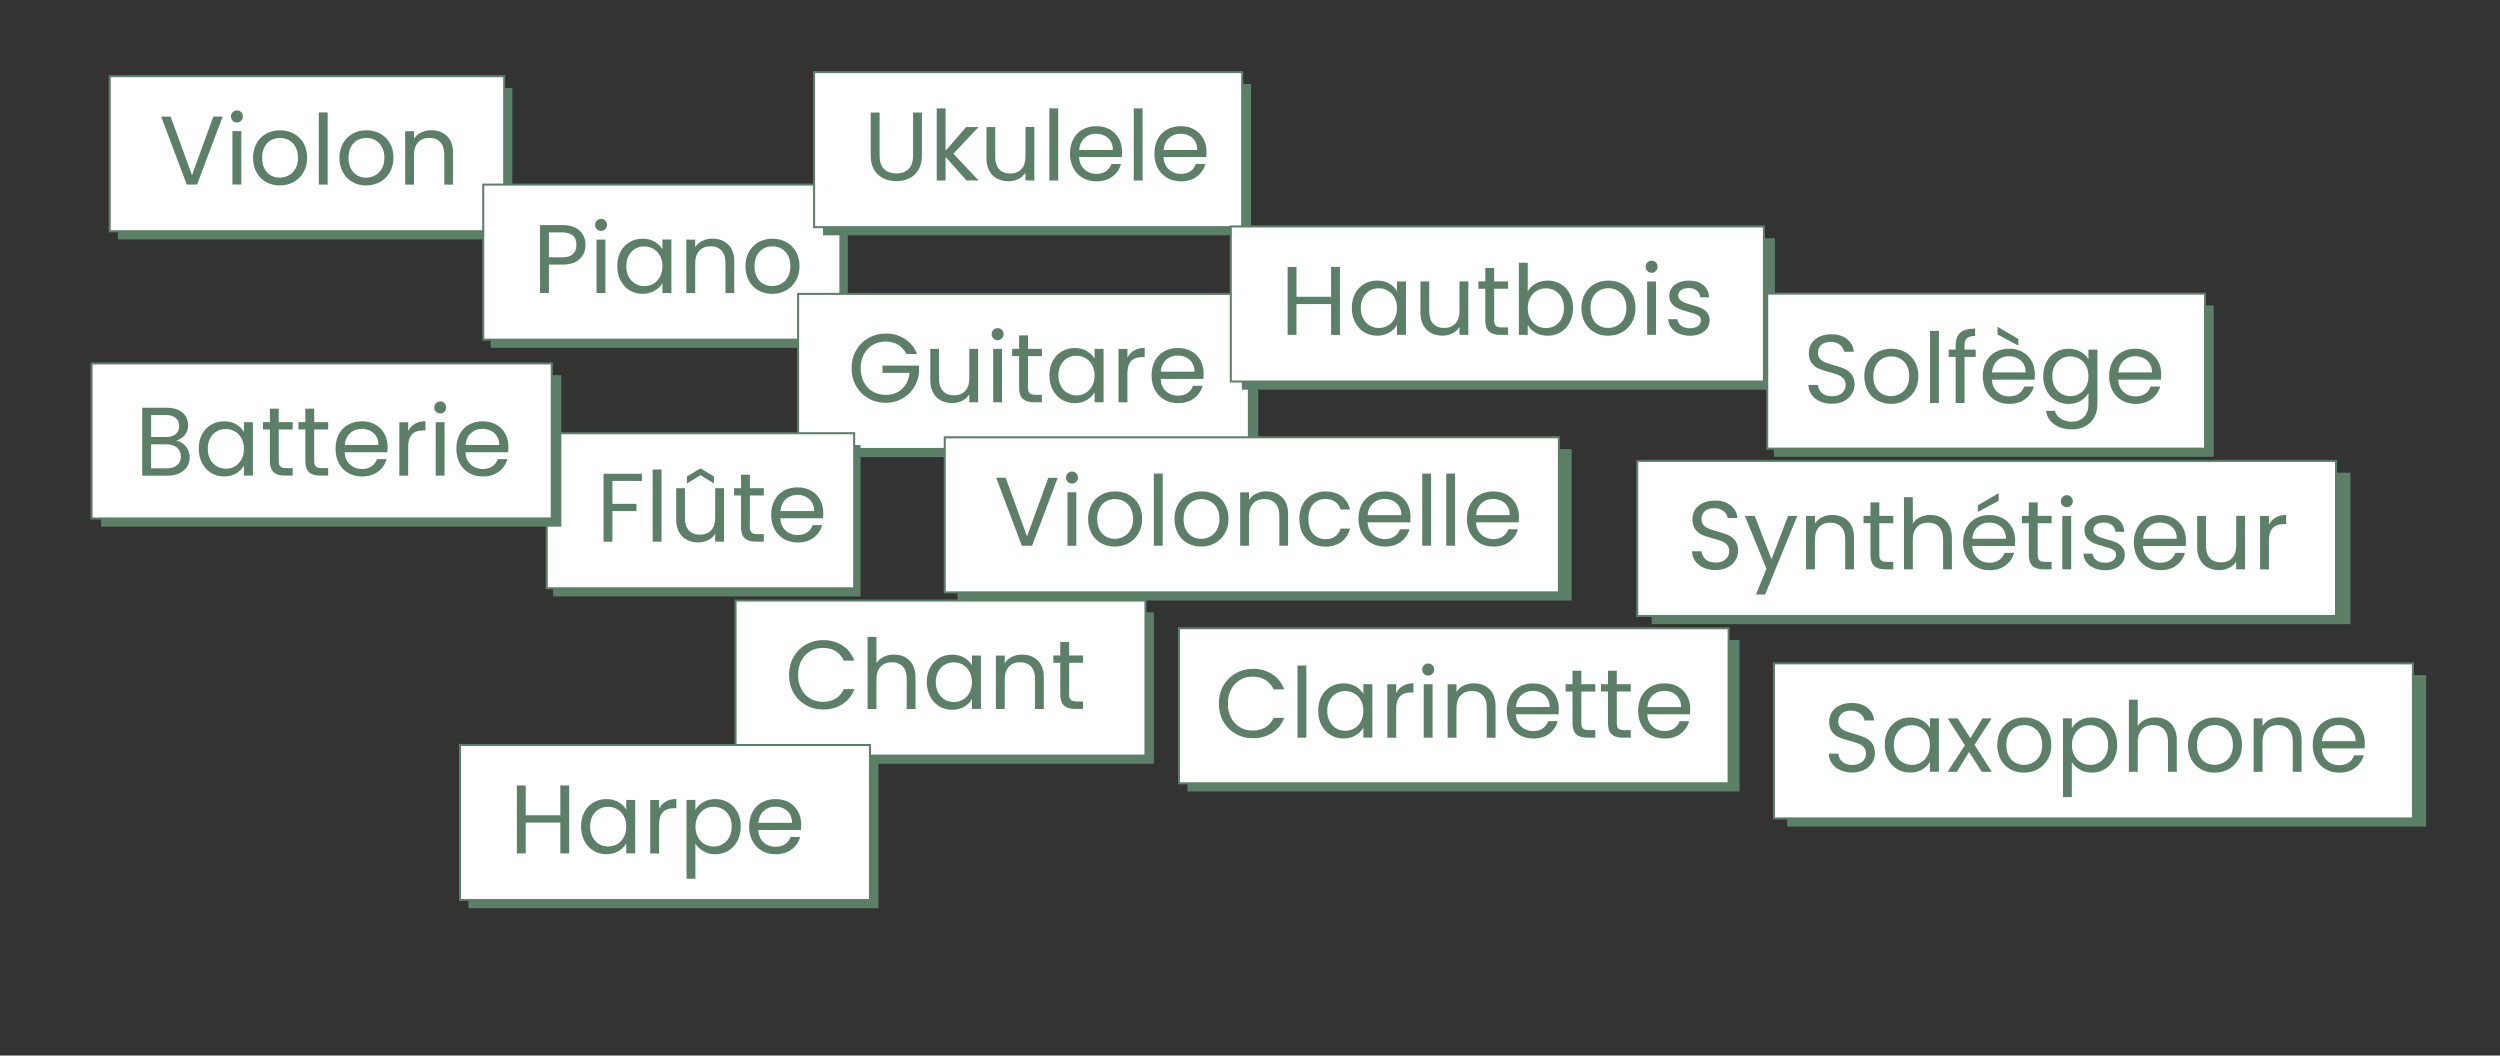 <?xml version="1.0" encoding="UTF-8"?>
<svg id="Calque_1" data-name="Calque 1" xmlns="http://www.w3.org/2000/svg" viewBox="0 0 612.67 258.67">
  <rect x="0" y="0" width="612.67" height="258.67" fill="#333333" stroke="none"/>
  <defs>
    <style>
      .cls-1 {
        fill: #fff;
        stroke: #5c7f67;
        stroke-miterlimit: 10;
        stroke-width: .5px;
      }

      .cls-2 {
        fill: #5c7f67;
      }
    </style>
  </defs>
  <g>
    <rect class="cls-2" x="28.89" y="21.56" width="96.67" height="37.11"/>
    <rect class="cls-1" x="26.89" y="18.67" width="96.67" height="38"/>
    <g>
      <path class="cls-2" d="M54.57,28.58l-6.28,16.65h-2.51l-6.28-16.65h2.32l5.23,14.36,5.23-14.36h2.29Z"/>
      <path class="cls-2" d="M57.03,29.59c-.29-.29-.43-.64-.43-1.05s.14-.76.43-1.05c.29-.29.64-.43,1.05-.43s.74.14,1.02.43.42.64.42,1.05-.14.76-.42,1.05c-.28.29-.62.43-1.02.43s-.76-.14-1.05-.43ZM59.13,32.14v13.09h-2.17v-13.09h2.17Z"/>
      <path class="cls-2" d="M65.21,44.62c-1-.56-1.78-1.35-2.34-2.38s-.85-2.22-.85-3.57.29-2.52.87-3.55c.58-1.03,1.37-1.82,2.38-2.37,1-.55,2.13-.82,3.37-.82s2.37.27,3.37.82c1,.55,1.8,1.33,2.38,2.35.58,1.02.87,2.21.87,3.56s-.3,2.54-.9,3.57c-.6,1.03-1.41,1.82-2.42,2.38-1.02.56-2.15.84-3.39.84s-2.34-.28-3.33-.84ZM70.74,42.99c.68-.37,1.24-.92,1.66-1.65.42-.73.63-1.62.63-2.68s-.21-1.94-.62-2.68-.96-1.28-1.62-1.64-1.39-.54-2.17-.54-1.53.18-2.19.54-1.19.9-1.59,1.64-.6,1.62-.6,2.68.19,1.97.59,2.7c.39.73.91,1.28,1.56,1.64.65.36,1.37.54,2.15.54s1.51-.18,2.2-.55Z"/>
      <path class="cls-2" d="M80.3,27.56v17.68h-2.17v-17.68h2.17Z"/>
      <path class="cls-2" d="M86.38,44.62c-1-.56-1.78-1.35-2.34-2.38s-.85-2.22-.85-3.57.29-2.52.87-3.55c.58-1.03,1.37-1.82,2.38-2.37,1-.55,2.13-.82,3.37-.82s2.37.27,3.37.82c1,.55,1.8,1.33,2.38,2.35.58,1.02.87,2.21.87,3.56s-.3,2.54-.9,3.57c-.6,1.03-1.41,1.82-2.42,2.38-1.02.56-2.15.84-3.39.84s-2.34-.28-3.33-.84ZM91.91,42.99c.68-.37,1.24-.92,1.66-1.65.42-.73.63-1.62.63-2.68s-.21-1.94-.62-2.68-.96-1.28-1.62-1.64-1.39-.54-2.17-.54-1.53.18-2.19.54-1.19.9-1.59,1.64-.6,1.62-.6,2.68.19,1.97.59,2.7c.39.73.91,1.28,1.56,1.64.65.36,1.37.54,2.15.54s1.51-.18,2.2-.55Z"/>
      <path class="cls-2" d="M109.55,33.35c.99.96,1.48,2.35,1.48,4.17v7.72h-2.15v-7.41c0-1.31-.33-2.31-.98-3-.65-.69-1.55-1.04-2.68-1.04s-2.06.36-2.74,1.08c-.68.72-1.02,1.76-1.02,3.13v7.24h-2.17v-13.09h2.17v1.86c.43-.67,1.02-1.19,1.76-1.55.74-.37,1.56-.55,2.45-.55,1.59,0,2.88.48,3.87,1.45Z"/>
    </g>
  </g>
  <g>
    <rect class="cls-2" x="120.24" y="48.13" width="87.53" height="37.11"/>
    <rect class="cls-1" x="118.43" y="45.24" width="87.53" height="38"/>
    <g>
      <path class="cls-2" d="M142.06,63.48c-.95.92-2.39,1.37-4.34,1.37h-3.2v6.95h-2.17v-16.65h5.38c1.88,0,3.31.45,4.29,1.36.98.91,1.47,2.08,1.47,3.51s-.47,2.54-1.42,3.45ZM140.4,62.28c.57-.53.86-1.27.86-2.25,0-2.06-1.18-3.08-3.54-3.08h-3.2v6.12h3.2c1.21,0,2.1-.26,2.68-.79Z"/>
      <path class="cls-2" d="M146.26,56.16c-.29-.29-.43-.64-.43-1.05s.14-.76.43-1.05c.29-.29.64-.43,1.05-.43s.74.14,1.02.43.42.64.42,1.05-.14.76-.42,1.05c-.28.29-.62.43-1.02.43s-.76-.14-1.05-.43ZM148.36,58.72v13.09h-2.17v-13.09h2.17Z"/>
      <path class="cls-2" d="M152.06,61.69c.54-1.01,1.29-1.8,2.23-2.35s2-.84,3.17-.84,2.14.25,2.99.74c.84.49,1.47,1.12,1.89,1.86v-2.39h2.2v13.09h-2.2v-2.44c-.43.76-1.07,1.4-1.92,1.9s-1.84.75-2.97.75-2.21-.29-3.15-.86c-.94-.57-1.68-1.38-2.22-2.41-.54-1.04-.81-2.21-.81-3.54s.27-2.51.81-3.52ZM161.74,62.66c-.4-.73-.94-1.29-1.61-1.68-.68-.39-1.42-.59-2.23-.59s-1.55.19-2.22.57-1.2.94-1.6,1.67c-.4.73-.6,1.59-.6,2.58s.2,1.88.6,2.62c.4.74.93,1.31,1.6,1.7.67.39,1.41.59,2.22.59s1.56-.19,2.23-.59c.68-.39,1.21-.96,1.61-1.7.4-.74.6-1.6.6-2.59s-.2-1.85-.6-2.58Z"/>
      <path class="cls-2" d="M178.46,59.92c.99.96,1.48,2.35,1.48,4.17v7.72h-2.15v-7.41c0-1.31-.33-2.31-.98-3-.65-.69-1.55-1.04-2.68-1.04s-2.06.36-2.74,1.08c-.68.72-1.02,1.76-1.02,3.13v7.24h-2.17v-13.09h2.17v1.86c.43-.67,1.02-1.19,1.76-1.55.74-.37,1.56-.55,2.45-.55,1.59,0,2.88.48,3.87,1.45Z"/>
      <path class="cls-2" d="M185.88,71.19c-1-.56-1.78-1.35-2.34-2.38s-.85-2.22-.85-3.57.29-2.52.87-3.55c.58-1.03,1.37-1.82,2.38-2.37,1-.55,2.13-.82,3.37-.82s2.37.27,3.37.82c1,.55,1.8,1.33,2.38,2.35.58,1.02.87,2.21.87,3.56s-.3,2.54-.9,3.57c-.6,1.03-1.41,1.82-2.42,2.38-1.02.56-2.15.84-3.39.84s-2.34-.28-3.33-.84ZM191.41,69.56c.68-.37,1.24-.92,1.66-1.65.42-.73.63-1.62.63-2.68s-.21-1.94-.62-2.68-.96-1.28-1.62-1.64-1.39-.54-2.17-.54-1.53.18-2.19.54-1.19.9-1.59,1.64-.6,1.62-.6,2.68.19,1.97.59,2.7c.39.73.91,1.28,1.56,1.64.65.36,1.37.54,2.15.54s1.51-.18,2.2-.55Z"/>
    </g>
  </g>
  <g>
    <rect class="cls-2" x="197.88" y="74.91" width="110.47" height="37.11"/>
    <rect class="cls-1" x="195.59" y="72.02" width="110.47" height="38"/>
    <g>
      <path class="cls-2" d="M222.13,86.77c-.46-.97-1.13-1.72-2.01-2.26-.88-.53-1.9-.8-3.06-.8s-2.21.27-3.14.8c-.93.53-1.66,1.3-2.2,2.29-.53,1-.8,2.15-.8,3.45s.27,2.45.8,3.44,1.27,1.75,2.2,2.28c.93.53,1.98.8,3.14.8,1.62,0,2.96-.49,4.01-1.46,1.05-.97,1.66-2.29,1.84-3.94h-6.64v-1.77h8.96v1.67c-.13,1.37-.56,2.62-1.29,3.76-.73,1.14-1.7,2.04-2.89,2.7-1.19.66-2.52.99-3.99.99-1.55,0-2.96-.36-4.23-1.09-1.27-.72-2.28-1.73-3.02-3.02s-1.11-2.75-1.11-4.37.37-3.09,1.11-4.38,1.75-2.31,3.02-3.03c1.27-.72,2.68-1.09,4.23-1.09,1.77,0,3.33.44,4.69,1.31,1.36.88,2.35,2.11,2.98,3.7h-2.6Z"/>
      <path class="cls-2" d="M239.71,85.5v13.09h-2.17v-1.94c-.41.67-.99,1.19-1.73,1.57-.74.37-1.56.56-2.45.56-1.02,0-1.94-.21-2.75-.63s-1.45-1.06-1.92-1.9c-.47-.84-.71-1.87-.71-3.08v-7.67h2.15v7.38c0,1.29.33,2.28.98,2.97.65.69,1.54,1.04,2.68,1.04s2.08-.36,2.75-1.08c.67-.72,1-1.76,1-3.13v-7.19h2.17Z"/>
      <path class="cls-2" d="M243.46,82.94c-.29-.29-.43-.64-.43-1.05s.14-.76.43-1.05c.29-.29.64-.43,1.05-.43s.74.14,1.02.43.42.64.42,1.05-.14.76-.42,1.05c-.28.29-.62.43-1.02.43s-.76-.14-1.05-.43ZM245.57,85.5v13.09h-2.17v-13.09h2.17Z"/>
      <path class="cls-2" d="M251.92,87.29v7.72c0,.64.13,1.09.41,1.35.27.26.74.39,1.41.39h1.6v1.84h-1.96c-1.21,0-2.12-.28-2.72-.84-.61-.56-.91-1.47-.91-2.75v-7.72h-1.7v-1.79h1.7v-3.3h2.17v3.3h3.42v1.79h-3.42Z"/>
      <path class="cls-2" d="M257.97,88.48c.54-1.01,1.29-1.8,2.23-2.35s2-.84,3.17-.84,2.14.25,2.99.74c.84.49,1.47,1.12,1.89,1.86v-2.39h2.2v13.09h-2.2v-2.44c-.43.76-1.07,1.4-1.92,1.9s-1.84.75-2.97.75-2.21-.29-3.15-.86c-.94-.57-1.68-1.38-2.22-2.41-.54-1.04-.81-2.21-.81-3.54s.27-2.51.81-3.52ZM267.64,89.44c-.4-.73-.94-1.29-1.61-1.68-.68-.39-1.42-.59-2.23-.59s-1.55.19-2.22.57-1.2.94-1.6,1.67c-.4.73-.6,1.59-.6,2.58s.2,1.88.6,2.62c.4.74.93,1.31,1.6,1.7.67.39,1.41.59,2.22.59s1.56-.19,2.23-.59c.68-.39,1.21-.96,1.61-1.7.4-.74.6-1.6.6-2.59s-.2-1.85-.6-2.58Z"/>
      <path class="cls-2" d="M277.93,85.88c.71-.41,1.57-.62,2.59-.62v2.25h-.57c-2.44,0-3.66,1.32-3.66,3.97v7.12h-2.17v-13.09h2.17v2.13c.38-.75.93-1.33,1.64-1.74Z"/>
      <path class="cls-2" d="M294.9,92.86h-10.47c.08,1.29.52,2.3,1.33,3.02.8.73,1.78,1.09,2.93,1.09.94,0,1.72-.22,2.35-.66s1.07-1.02,1.33-1.76h2.34c-.35,1.26-1.05,2.28-2.1,3.07s-2.36,1.18-3.92,1.18c-1.24,0-2.35-.28-3.33-.84s-1.75-1.35-2.31-2.38c-.56-1.03-.84-2.22-.84-3.57s.27-2.54.81-3.56c.54-1.02,1.3-1.8,2.28-2.35.98-.55,2.11-.82,3.38-.82s2.34.27,3.3.81,1.69,1.29,2.21,2.23.78,2.02.78,3.21c0,.41-.02.85-.07,1.31ZM292.18,88.95c-.37-.6-.86-1.05-1.49-1.36s-1.33-.47-2.09-.47c-1.1,0-2.03.35-2.81,1.05-.77.7-1.21,1.67-1.33,2.92h8.27c0-.83-.18-1.54-.55-2.14Z"/>
    </g>
  </g>
  <g>
    <rect class="cls-2" x="135.55" y="109.06" width="75.34" height="37.11"/>
    <rect class="cls-1" x="133.99" y="106.17" width="75.34" height="38"/>
    <g>
      <path class="cls-2" d="M157.32,116.09v1.77h-7.24v5.62h5.88v1.77h-5.88v7.5h-2.17v-16.65h9.41Z"/>
      <path class="cls-2" d="M162.12,115.06v17.68h-2.17v-17.68h2.17Z"/>
      <path class="cls-2" d="M177.44,119.65v13.09h-2.17v-1.94c-.41.67-.99,1.19-1.73,1.57-.74.37-1.56.56-2.45.56-1.02,0-1.94-.21-2.75-.63s-1.45-1.06-1.92-1.9c-.47-.84-.71-1.87-.71-3.08v-7.67h2.15v7.38c0,1.29.33,2.28.98,2.97.65.69,1.54,1.04,2.68,1.04s2.08-.36,2.75-1.08c.67-.72,1-1.76,1-3.13v-7.19h2.17ZM171.66,116.45l-3.32,2.03v-1.72l3.32-1.98,3.3,1.98v1.72l-3.3-2.03Z"/>
      <path class="cls-2" d="M183.77,121.44v7.72c0,.64.13,1.09.41,1.35.27.26.74.39,1.41.39h1.6v1.84h-1.96c-1.21,0-2.12-.28-2.72-.84-.61-.56-.91-1.47-.91-2.75v-7.72h-1.7v-1.79h1.7v-3.3h2.17v3.3h3.42v1.79h-3.42Z"/>
      <path class="cls-2" d="M201.69,127.01h-10.47c.08,1.29.52,2.3,1.33,3.02.8.73,1.78,1.09,2.93,1.09.94,0,1.72-.22,2.35-.66s1.07-1.02,1.33-1.76h2.34c-.35,1.26-1.05,2.28-2.1,3.07s-2.36,1.18-3.92,1.18c-1.24,0-2.35-.28-3.33-.84s-1.75-1.35-2.31-2.38c-.56-1.03-.84-2.22-.84-3.57s.27-2.54.81-3.56c.54-1.02,1.3-1.8,2.28-2.35.98-.55,2.11-.82,3.38-.82s2.34.27,3.3.81,1.69,1.29,2.21,2.23.78,2.02.78,3.21c0,.41-.02.85-.07,1.31ZM198.97,123.1c-.37-.6-.86-1.05-1.49-1.36s-1.33-.47-2.09-.47c-1.1,0-2.03.35-2.81,1.05-.77.7-1.21,1.67-1.33,2.92h8.27c0-.83-.18-1.54-.55-2.14Z"/>
    </g>
  </g>
  <g>
    <rect class="cls-2" x="24.78" y="91.95" width="112.78" height="37.11"/>
    <rect class="cls-1" x="22.44" y="89.06" width="112.78" height="38"/>
    <g>
      <path class="cls-2" d="M44.86,108.73c.5.4.9.89,1.19,1.48s.44,1.22.44,1.89c0,.84-.22,1.6-.65,2.28-.43.68-1.06,1.21-1.88,1.6-.82.39-1.79.59-2.9.59h-6.21v-16.65h5.97c1.13,0,2.09.19,2.89.56.8.37,1.39.88,1.79,1.52.4.64.6,1.35.6,2.15,0,.99-.27,1.8-.8,2.45s-1.24,1.11-2.11,1.4c.6.1,1.16.34,1.66.74ZM37.03,107.1h3.66c1.02,0,1.81-.24,2.37-.72.56-.48.84-1.14.84-1.98s-.28-1.51-.84-1.98c-.56-.48-1.36-.72-2.41-.72h-3.61v5.4ZM43.41,114.01c.61-.51.91-1.22.91-2.13s-.32-1.65-.96-2.19-1.49-.8-2.56-.8h-3.77v5.88h3.85c1.08,0,1.93-.25,2.53-.76Z"/>
      <path class="cls-2" d="M49.5,106.44c.54-1.01,1.29-1.8,2.23-2.35s2-.84,3.17-.84,2.14.25,2.99.74c.84.49,1.47,1.12,1.89,1.86v-2.39h2.2v13.09h-2.2v-2.44c-.43.76-1.07,1.4-1.92,1.9s-1.84.75-2.97.75-2.21-.29-3.15-.86c-.94-.57-1.68-1.38-2.22-2.41-.54-1.04-.81-2.21-.81-3.54s.27-2.51.81-3.52ZM59.18,107.41c-.4-.73-.94-1.29-1.61-1.68-.68-.39-1.42-.59-2.23-.59s-1.55.19-2.22.57-1.2.94-1.6,1.67c-.4.73-.6,1.59-.6,2.58s.2,1.88.6,2.62c.4.74.93,1.31,1.6,1.7.67.39,1.41.59,2.22.59s1.56-.19,2.23-.59c.68-.39,1.21-.96,1.61-1.7.4-.74.6-1.6.6-2.59s-.2-1.85-.6-2.58Z"/>
      <path class="cls-2" d="M68.31,105.26v7.72c0,.64.13,1.09.41,1.35.27.26.74.39,1.41.39h1.6v1.84h-1.96c-1.21,0-2.12-.28-2.72-.84-.61-.56-.91-1.47-.91-2.75v-7.72h-1.7v-1.79h1.7v-3.3h2.17v3.3h3.42v1.79h-3.42Z"/>
      <path class="cls-2" d="M77,105.26v7.72c0,.64.13,1.09.41,1.35.27.26.74.39,1.41.39h1.6v1.84h-1.96c-1.21,0-2.12-.28-2.72-.84-.61-.56-.91-1.47-.91-2.75v-7.72h-1.7v-1.79h1.7v-3.3h2.17v3.3h3.42v1.79h-3.42Z"/>
      <path class="cls-2" d="M94.92,110.83h-10.47c.08,1.29.52,2.3,1.33,3.02.8.73,1.78,1.09,2.93,1.09.94,0,1.72-.22,2.35-.66s1.07-1.02,1.33-1.76h2.34c-.35,1.26-1.05,2.28-2.1,3.07s-2.36,1.18-3.92,1.18c-1.24,0-2.35-.28-3.33-.84s-1.75-1.35-2.31-2.38c-.56-1.03-.84-2.22-.84-3.57s.27-2.54.81-3.56c.54-1.02,1.3-1.8,2.28-2.35.98-.55,2.11-.82,3.38-.82s2.34.27,3.3.81,1.69,1.29,2.21,2.23.78,2.02.78,3.21c0,.41-.02.85-.07,1.31ZM92.2,106.92c-.37-.6-.86-1.05-1.49-1.36s-1.33-.47-2.09-.47c-1.1,0-2.03.35-2.81,1.05-.77.7-1.21,1.67-1.33,2.92h8.27c0-.83-.18-1.54-.55-2.14Z"/>
      <path class="cls-2" d="M101.67,103.85c.71-.41,1.57-.62,2.59-.62v2.25h-.57c-2.44,0-3.66,1.32-3.66,3.97v7.12h-2.17v-13.09h2.17v2.13c.38-.75.93-1.33,1.64-1.74Z"/>
      <path class="cls-2" d="M106.85,100.91c-.29-.29-.43-.64-.43-1.05s.14-.76.43-1.05c.29-.29.64-.43,1.05-.43s.74.14,1.02.43.42.64.42,1.05-.14.76-.42,1.05c-.28.29-.62.43-1.02.43s-.76-.14-1.05-.43ZM108.95,103.47v13.09h-2.17v-13.09h2.17Z"/>
      <path class="cls-2" d="M124.53,110.83h-10.47c.08,1.29.52,2.3,1.33,3.02.8.73,1.78,1.09,2.93,1.09.94,0,1.72-.22,2.35-.66s1.07-1.02,1.33-1.76h2.34c-.35,1.26-1.05,2.28-2.1,3.07s-2.36,1.18-3.92,1.18c-1.24,0-2.35-.28-3.33-.84s-1.75-1.35-2.31-2.38c-.56-1.03-.84-2.22-.84-3.57s.27-2.54.81-3.56c.54-1.02,1.3-1.8,2.28-2.35.98-.55,2.11-.82,3.38-.82s2.34.27,3.3.81,1.69,1.29,2.21,2.23.78,2.02.78,3.21c0,.41-.02.85-.07,1.31ZM121.8,106.92c-.37-.6-.86-1.05-1.49-1.36s-1.33-.47-2.09-.47c-1.1,0-2.03.35-2.81,1.05-.77.7-1.21,1.67-1.33,2.92h8.27c0-.83-.18-1.54-.55-2.14Z"/>
    </g>
  </g>
  <g>
    <rect class="cls-2" x="201.68" y="20.56" width="104.91" height="37.11"/>
    <rect class="cls-1" x="199.51" y="17.67" width="104.91" height="38"/>
    <g>
      <path class="cls-2" d="M215.56,27.58v10.54c0,1.48.36,2.58,1.09,3.3.72.72,1.73,1.08,3.02,1.08s2.27-.36,3-1.08c.72-.72,1.09-1.82,1.09-3.3v-10.54h2.17v10.51c0,1.39-.28,2.55-.84,3.5-.56.95-1.31,1.65-2.26,2.11-.95.46-2.01.69-3.19.69s-2.24-.23-3.19-.69c-.95-.46-1.7-1.17-2.25-2.11-.55-.95-.82-2.11-.82-3.5v-10.51h2.17Z"/>
      <path class="cls-2" d="M236.87,44.24l-5.14-5.78v5.78h-2.17v-17.68h2.17v10.39l5.04-5.81h3.03l-6.16,6.52,6.19,6.57h-2.96Z"/>
      <path class="cls-2" d="M253.48,31.14v13.09h-2.17v-1.94c-.41.67-.99,1.19-1.73,1.57-.74.37-1.56.56-2.45.56-1.02,0-1.94-.21-2.75-.63s-1.45-1.06-1.92-1.9c-.47-.84-.71-1.87-.71-3.08v-7.67h2.15v7.38c0,1.29.33,2.28.98,2.97.65.69,1.54,1.04,2.68,1.04s2.08-.36,2.75-1.08c.67-.72,1-1.76,1-3.13v-7.19h2.17Z"/>
      <path class="cls-2" d="M259.33,26.56v17.68h-2.17v-17.68h2.17Z"/>
      <path class="cls-2" d="M274.91,38.5h-10.47c.08,1.29.52,2.3,1.33,3.02.8.73,1.78,1.09,2.93,1.09.94,0,1.72-.22,2.35-.66s1.07-1.02,1.33-1.76h2.34c-.35,1.26-1.05,2.28-2.1,3.07s-2.36,1.18-3.92,1.18c-1.24,0-2.35-.28-3.33-.84s-1.75-1.35-2.31-2.38c-.56-1.03-.84-2.22-.84-3.57s.27-2.54.81-3.56c.54-1.02,1.3-1.8,2.28-2.35.98-.55,2.11-.82,3.38-.82s2.34.27,3.3.81,1.69,1.29,2.21,2.23.78,2.02.78,3.21c0,.41-.02.85-.07,1.31ZM272.18,34.6c-.37-.6-.86-1.05-1.49-1.36s-1.33-.47-2.09-.47c-1.1,0-2.03.35-2.81,1.05-.77.7-1.21,1.67-1.33,2.92h8.27c0-.83-.18-1.54-.55-2.14Z"/>
      <path class="cls-2" d="M280.02,26.56v17.68h-2.17v-17.68h2.17Z"/>
      <path class="cls-2" d="M295.6,38.5h-10.47c.08,1.29.52,2.3,1.33,3.02.8.73,1.78,1.09,2.93,1.09.94,0,1.72-.22,2.35-.66s1.07-1.02,1.33-1.76h2.34c-.35,1.26-1.05,2.28-2.1,3.07s-2.36,1.18-3.92,1.18c-1.24,0-2.35-.28-3.33-.84s-1.75-1.35-2.31-2.38c-.56-1.03-.84-2.22-.84-3.57s.27-2.54.81-3.56c.54-1.02,1.3-1.8,2.28-2.35.98-.55,2.11-.82,3.38-.82s2.34.27,3.3.81,1.69,1.29,2.21,2.23.78,2.02.78,3.21c0,.41-.02.85-.07,1.31ZM292.87,34.6c-.37-.6-.86-1.05-1.49-1.36s-1.33-.47-2.09-.47c-1.1,0-2.03.35-2.81,1.05-.77.7-1.21,1.67-1.33,2.92h8.27c0-.83-.18-1.54-.55-2.14Z"/>
    </g>
  </g>
  <g>
    <rect class="cls-2" x="234.65" y="110.06" width="150.51" height="37.11"/>
    <rect class="cls-1" x="231.53" y="107.17" width="150.51" height="38"/>
    <g>
      <path class="cls-2" d="M259.21,117.09l-6.28,16.65h-2.51l-6.28-16.65h2.32l5.23,14.36,5.23-14.36h2.29Z"/>
      <path class="cls-2" d="M261.67,118.09c-.29-.29-.43-.64-.43-1.05s.14-.76.43-1.05c.29-.29.64-.43,1.05-.43s.74.14,1.02.43.42.64.42,1.05-.14.76-.42,1.05c-.28.29-.62.43-1.02.43s-.76-.14-1.05-.43ZM263.77,120.65v13.09h-2.17v-13.09h2.17Z"/>
      <path class="cls-2" d="M269.85,133.12c-1-.56-1.78-1.35-2.34-2.38s-.85-2.22-.85-3.57.29-2.52.87-3.55c.58-1.03,1.37-1.82,2.38-2.37,1-.55,2.13-.82,3.37-.82s2.37.27,3.37.82c1,.55,1.8,1.33,2.38,2.35.58,1.02.87,2.21.87,3.56s-.3,2.54-.9,3.57c-.6,1.03-1.41,1.82-2.42,2.38-1.02.56-2.15.84-3.39.84s-2.34-.28-3.33-.84ZM275.39,131.5c.68-.37,1.24-.92,1.66-1.65.42-.73.63-1.62.63-2.68s-.21-1.94-.62-2.68-.96-1.28-1.62-1.64-1.39-.54-2.17-.54-1.53.18-2.19.54-1.19.9-1.59,1.64-.6,1.62-.6,2.68.19,1.97.59,2.7c.39.73.91,1.28,1.56,1.64.65.36,1.37.54,2.15.54s1.51-.18,2.2-.55Z"/>
      <path class="cls-2" d="M284.94,116.06v17.68h-2.17v-17.68h2.17Z"/>
      <path class="cls-2" d="M291.02,133.12c-1-.56-1.78-1.35-2.34-2.38s-.85-2.22-.85-3.57.29-2.52.87-3.55c.58-1.03,1.37-1.82,2.38-2.37,1-.55,2.13-.82,3.37-.82s2.37.27,3.37.82c1,.55,1.8,1.33,2.38,2.35.58,1.02.87,2.21.87,3.56s-.3,2.54-.9,3.57c-.6,1.03-1.41,1.82-2.42,2.38-1.02.56-2.15.84-3.39.84s-2.34-.28-3.33-.84ZM296.56,131.5c.68-.37,1.24-.92,1.66-1.65.42-.73.63-1.62.63-2.68s-.21-1.94-.62-2.68-.96-1.28-1.62-1.64-1.39-.54-2.17-.54-1.53.18-2.19.54-1.19.9-1.59,1.64-.6,1.62-.6,2.68.19,1.97.59,2.7c.39.73.91,1.28,1.56,1.64.65.36,1.37.54,2.15.54s1.51-.18,2.2-.55Z"/>
      <path class="cls-2" d="M314.19,121.86c.99.96,1.48,2.35,1.48,4.17v7.72h-2.15v-7.41c0-1.31-.33-2.31-.98-3-.65-.69-1.55-1.04-2.68-1.04s-2.06.36-2.74,1.08c-.68.72-1.02,1.76-1.02,3.13v7.24h-2.17v-13.09h2.17v1.86c.43-.67,1.02-1.19,1.76-1.55.74-.37,1.56-.55,2.45-.55,1.59,0,2.88.48,3.87,1.45Z"/>
      <path class="cls-2" d="M319.23,123.63c.54-1.01,1.29-1.8,2.26-2.35s2.07-.84,3.31-.84c1.61,0,2.94.39,3.98,1.17,1.04.78,1.73,1.86,2.07,3.25h-2.34c-.22-.8-.66-1.43-1.3-1.89-.65-.46-1.45-.69-2.4-.69-1.24,0-2.25.43-3.01,1.28s-1.15,2.06-1.15,3.62.38,2.8,1.15,3.66,1.77,1.29,3.01,1.29c.96,0,1.75-.22,2.39-.67.64-.45,1.08-1.08,1.31-1.91h2.34c-.35,1.34-1.05,2.41-2.1,3.21-1.05.8-2.37,1.21-3.94,1.21-1.24,0-2.35-.28-3.31-.84s-1.72-1.35-2.26-2.37c-.54-1.02-.81-2.21-.81-3.58s.27-2.54.81-3.55Z"/>
      <path class="cls-2" d="M345.61,128.01h-10.47c.08,1.29.52,2.3,1.33,3.02.8.73,1.78,1.09,2.93,1.09.94,0,1.72-.22,2.35-.66s1.07-1.02,1.33-1.76h2.34c-.35,1.26-1.05,2.28-2.1,3.07s-2.36,1.18-3.92,1.18c-1.24,0-2.35-.28-3.33-.84s-1.75-1.35-2.31-2.38c-.56-1.03-.84-2.22-.84-3.57s.27-2.54.81-3.56c.54-1.02,1.3-1.8,2.28-2.35.98-.55,2.11-.82,3.38-.82s2.34.27,3.3.81,1.69,1.29,2.21,2.23.78,2.02.78,3.21c0,.41-.02.85-.07,1.31ZM342.88,124.1c-.37-.6-.86-1.05-1.49-1.36s-1.33-.47-2.09-.47c-1.1,0-2.03.35-2.81,1.05-.77.7-1.21,1.67-1.33,2.92h8.27c0-.83-.18-1.54-.55-2.14Z"/>
      <path class="cls-2" d="M350.72,116.06v17.68h-2.17v-17.68h2.17Z"/>
      <path class="cls-2" d="M356.6,116.06v17.68h-2.17v-17.68h2.17Z"/>
      <path class="cls-2" d="M372.18,128.01h-10.47c.08,1.29.52,2.3,1.33,3.02.8.73,1.78,1.09,2.93,1.09.94,0,1.72-.22,2.35-.66s1.07-1.02,1.33-1.76h2.34c-.35,1.26-1.05,2.28-2.1,3.07s-2.36,1.18-3.92,1.18c-1.24,0-2.35-.28-3.33-.84s-1.75-1.35-2.31-2.38c-.56-1.03-.84-2.22-.84-3.57s.27-2.54.81-3.56c.54-1.02,1.3-1.8,2.28-2.35.98-.55,2.11-.82,3.38-.82s2.34.27,3.3.81,1.69,1.29,2.21,2.23.78,2.02.78,3.21c0,.41-.02.85-.07,1.31ZM369.45,124.1c-.37-.6-.86-1.05-1.49-1.36s-1.33-.47-2.09-.47c-1.1,0-2.03.35-2.81,1.05-.77.7-1.21,1.67-1.33,2.92h8.27c0-.83-.18-1.54-.55-2.14Z"/>
    </g>
  </g>
  <g>
    <rect class="cls-2" x="437.98" y="165.46" width="156.59" height="37.11"/>
    <rect class="cls-1" x="434.74" y="162.57" width="156.59" height="38"/>
    <g>
      <path class="cls-2" d="M450.99,188.72c-.87-.39-1.55-.93-2.04-1.62-.49-.69-.75-1.49-.76-2.4h2.32c.08.78.4,1.44.97,1.97.57.53,1.39.8,2.47.8s1.85-.26,2.45-.78c.6-.52.9-1.18.9-2,0-.64-.18-1.15-.53-1.55-.35-.4-.79-.7-1.31-.91-.53-.21-1.23-.43-2.13-.67-1.1-.29-1.98-.57-2.64-.86-.66-.29-1.23-.74-1.7-1.35-.47-.61-.71-1.44-.71-2.47,0-.91.23-1.71.69-2.41.46-.7,1.11-1.24,1.95-1.62.84-.38,1.8-.57,2.88-.57,1.56,0,2.84.39,3.83,1.17,1,.78,1.56,1.82,1.68,3.11h-2.39c-.08-.64-.42-1.2-1-1.68-.59-.49-1.37-.73-2.34-.73-.91,0-1.65.23-2.22.7-.57.47-.86,1.13-.86,1.97,0,.61.17,1.1.51,1.48s.76.67,1.27.87c.5.2,1.21.43,2.11.68,1.1.3,1.98.6,2.65.9.67.29,1.24.75,1.72,1.36.48.61.72,1.45.72,2.5,0,.81-.21,1.58-.65,2.29-.43.72-1.07,1.3-1.91,1.74-.84.45-1.84.67-2.99.67s-2.08-.2-2.95-.59Z"/>
      <path class="cls-2" d="M462.68,179.02c.54-1.01,1.29-1.8,2.23-2.35.95-.56,2-.84,3.17-.84s2.14.25,2.99.74c.84.49,1.47,1.12,1.89,1.86v-2.39h2.2v13.09h-2.2v-2.44c-.43.76-1.07,1.4-1.92,1.9-.85.5-1.84.75-2.97.75s-2.21-.29-3.15-.86c-.94-.57-1.68-1.38-2.22-2.41-.54-1.04-.81-2.21-.81-3.54s.27-2.51.81-3.52ZM472.36,179.99c-.4-.73-.94-1.29-1.61-1.68-.68-.39-1.42-.59-2.23-.59s-1.55.19-2.22.57-1.2.94-1.6,1.67c-.4.73-.6,1.59-.6,2.58s.2,1.88.6,2.62c.4.74.93,1.31,1.6,1.7.67.39,1.41.59,2.22.59s1.56-.19,2.23-.59c.68-.39,1.21-.96,1.61-1.7.4-.74.6-1.6.6-2.59s-.2-1.85-.6-2.58Z"/>
      <path class="cls-2" d="M485.67,189.14l-3.11-4.87-2.99,4.87h-2.27l4.23-6.5-4.23-6.59h2.46l3.11,4.85,2.96-4.85h2.27l-4.21,6.48,4.23,6.62h-2.46Z"/>
      <path class="cls-2" d="M492.66,188.52c-1-.56-1.78-1.35-2.34-2.38s-.85-2.22-.85-3.57.29-2.52.87-3.55c.58-1.03,1.37-1.82,2.38-2.37,1-.55,2.13-.82,3.37-.82s2.37.27,3.37.82c1,.55,1.8,1.33,2.38,2.35.58,1.02.87,2.21.87,3.56s-.3,2.54-.9,3.57-1.41,1.82-2.42,2.38c-1.02.56-2.15.84-3.39.84s-2.34-.28-3.33-.84ZM498.19,186.89c.68-.37,1.24-.92,1.66-1.65.42-.73.63-1.62.63-2.68s-.21-1.94-.62-2.68-.96-1.28-1.62-1.64-1.39-.54-2.17-.54-1.53.18-2.19.54-1.19.9-1.59,1.64c-.4.73-.6,1.62-.6,2.68s.2,1.97.59,2.7c.39.73.91,1.28,1.56,1.64s1.37.54,2.15.54,1.51-.18,2.2-.55Z"/>
      <path class="cls-2" d="M509.67,176.58c.85-.5,1.84-.75,2.97-.75s2.22.28,3.17.84c.95.56,1.69,1.34,2.23,2.35.54,1.01.81,2.19.81,3.52s-.27,2.5-.81,3.54c-.54,1.04-1.29,1.84-2.23,2.41-.95.57-2,.86-3.17.86s-2.1-.25-2.95-.75-1.5-1.13-1.95-1.88v8.63h-2.17v-19.31h2.17v2.41c.43-.75,1.07-1.37,1.92-1.88ZM516.04,179.96c-.4-.73-.94-1.29-1.61-1.67-.68-.38-1.42-.57-2.23-.57s-1.53.2-2.21.59c-.68.39-1.22.96-1.62,1.7s-.61,1.6-.61,2.57.2,1.85.61,2.59c.41.74.95,1.31,1.62,1.7.68.39,1.41.59,2.21.59s1.56-.19,2.23-.59c.68-.39,1.21-.96,1.61-1.7.4-.74.6-1.61.6-2.62s-.2-1.85-.6-2.58Z"/>
      <path class="cls-2" d="M530.9,176.44c.8.42,1.42,1.06,1.88,1.9s.68,1.87.68,3.08v7.72h-2.15v-7.41c0-1.31-.33-2.31-.98-3s-1.54-1.04-2.68-1.04-2.06.36-2.74,1.08c-.68.72-1.02,1.76-1.02,3.13v7.24h-2.17v-17.68h2.17v6.45c.43-.67,1.02-1.19,1.78-1.55.76-.37,1.61-.55,2.54-.55.99,0,1.88.21,2.68.63Z"/>
      <path class="cls-2" d="M539.39,188.52c-1-.56-1.78-1.35-2.34-2.38s-.85-2.22-.85-3.57.29-2.52.87-3.55c.58-1.03,1.37-1.82,2.38-2.37,1-.55,2.13-.82,3.37-.82s2.37.27,3.37.82c1,.55,1.8,1.33,2.38,2.35.58,1.02.87,2.21.87,3.56s-.3,2.54-.9,3.57c-.6,1.03-1.41,1.82-2.42,2.38s-2.15.84-3.39.84-2.34-.28-3.33-.84ZM544.92,186.89c.68-.37,1.24-.92,1.66-1.65.42-.73.63-1.62.63-2.68s-.21-1.94-.62-2.68-.96-1.28-1.62-1.64-1.39-.54-2.17-.54-1.53.18-2.19.54-1.19.9-1.59,1.64c-.4.73-.6,1.62-.6,2.68s.19,1.97.58,2.7c.39.73.91,1.28,1.57,1.64.65.36,1.37.54,2.15.54s1.51-.18,2.2-.55Z"/>
      <path class="cls-2" d="M562.56,177.25c.99.96,1.48,2.35,1.48,4.17v7.72h-2.15v-7.41c0-1.31-.33-2.31-.98-3-.65-.69-1.55-1.04-2.68-1.04s-2.06.36-2.74,1.08-1.02,1.76-1.02,3.13v7.24h-2.17v-13.09h2.17v1.86c.43-.67,1.02-1.19,1.76-1.55.74-.37,1.56-.55,2.45-.55,1.59,0,2.88.48,3.87,1.45Z"/>
      <path class="cls-2" d="M579.47,183.41h-10.47c.08,1.29.52,2.3,1.33,3.02.8.73,1.78,1.09,2.93,1.09.94,0,1.72-.22,2.35-.66.63-.44,1.07-1.02,1.33-1.76h2.34c-.35,1.26-1.05,2.28-2.1,3.07-1.05.79-2.36,1.18-3.92,1.18-1.24,0-2.35-.28-3.33-.84s-1.75-1.35-2.31-2.38-.84-2.22-.84-3.57.27-2.54.81-3.56c.54-1.02,1.3-1.8,2.28-2.35.98-.55,2.11-.82,3.38-.82s2.34.27,3.3.81c.96.54,1.69,1.29,2.21,2.23s.78,2.02.78,3.21c0,.41-.02.85-.07,1.31ZM576.75,179.5c-.37-.6-.86-1.05-1.49-1.36-.63-.31-1.33-.47-2.09-.47-1.1,0-2.03.35-2.81,1.05-.77.7-1.21,1.67-1.33,2.92h8.27c0-.83-.18-1.54-.55-2.14Z"/>
    </g>
  </g>
  <g>
    <rect class="cls-2" x="304.33" y="58.39" width="130.65" height="37.11"/>
    <rect class="cls-1" x="301.63" y="55.5" width="130.65" height="38"/>
    <g>
      <path class="cls-2" d="M328.38,65.42v16.65h-2.17v-7.55h-8.48v7.55h-2.17v-16.65h2.17v7.31h8.48v-7.31h2.17Z"/>
      <path class="cls-2" d="M332.08,71.95c.54-1.01,1.29-1.8,2.23-2.35s2-.84,3.17-.84,2.14.25,2.99.74c.84.49,1.47,1.12,1.89,1.86v-2.39h2.2v13.09h-2.2v-2.44c-.43.76-1.07,1.4-1.92,1.9s-1.84.75-2.97.75-2.21-.29-3.15-.86c-.94-.57-1.68-1.38-2.22-2.41-.54-1.04-.81-2.21-.81-3.54s.27-2.51.81-3.52ZM341.75,72.92c-.4-.73-.94-1.29-1.61-1.68-.68-.39-1.42-.59-2.23-.59s-1.55.19-2.22.57-1.2.94-1.6,1.67c-.4.73-.6,1.59-.6,2.58s.2,1.88.6,2.62c.4.74.93,1.31,1.6,1.7.67.39,1.41.59,2.22.59s1.56-.19,2.23-.59c.68-.39,1.21-.96,1.61-1.7.4-.74.6-1.6.6-2.59s-.2-1.85-.6-2.58Z"/>
      <path class="cls-2" d="M359.84,68.98v13.09h-2.17v-1.94c-.41.67-.99,1.19-1.73,1.57-.74.37-1.56.56-2.45.56-1.02,0-1.94-.21-2.75-.63s-1.45-1.06-1.92-1.9c-.47-.84-.71-1.87-.71-3.08v-7.67h2.15v7.38c0,1.29.33,2.28.98,2.97.65.69,1.54,1.04,2.68,1.04s2.08-.36,2.75-1.08c.67-.72,1-1.76,1-3.13v-7.19h2.17Z"/>
      <path class="cls-2" d="M366.17,70.77v7.72c0,.64.13,1.09.41,1.35.27.26.74.39,1.41.39h1.6v1.84h-1.96c-1.21,0-2.12-.28-2.72-.84-.61-.56-.91-1.47-.91-2.75v-7.72h-1.7v-1.79h1.7v-3.3h2.17v3.3h3.42v1.79h-3.42Z"/>
      <path class="cls-2" d="M376.35,69.5c.86-.49,1.84-.74,2.94-.74,1.18,0,2.24.28,3.18.84.94.56,1.68,1.34,2.22,2.35s.81,2.19.81,3.52-.27,2.5-.81,3.54c-.54,1.04-1.29,1.84-2.23,2.41-.95.57-2,.86-3.17.86s-2.12-.25-2.97-.74c-.85-.49-1.49-1.12-1.92-1.89v2.41h-2.17v-17.68h2.17v7.02c.45-.78,1.1-1.42,1.96-1.91ZM382.68,72.9c-.4-.73-.94-1.29-1.61-1.67-.68-.38-1.42-.57-2.23-.57s-1.53.2-2.21.59c-.68.39-1.22.96-1.62,1.7s-.61,1.6-.61,2.57.2,1.85.61,2.59c.41.74.95,1.31,1.62,1.7.68.39,1.41.59,2.21.59s1.56-.19,2.23-.59c.68-.39,1.21-.96,1.61-1.7.4-.74.6-1.61.6-2.62s-.2-1.85-.6-2.58Z"/>
      <path class="cls-2" d="M390.75,81.45c-1-.56-1.78-1.35-2.34-2.38s-.85-2.22-.85-3.57.29-2.52.87-3.55c.58-1.03,1.37-1.82,2.38-2.37,1-.55,2.13-.82,3.37-.82s2.37.27,3.37.82c1,.55,1.8,1.33,2.38,2.35.58,1.02.87,2.21.87,3.56s-.3,2.54-.9,3.57c-.6,1.03-1.41,1.82-2.42,2.38-1.02.56-2.15.84-3.39.84s-2.34-.28-3.33-.84ZM396.28,79.82c.68-.37,1.24-.92,1.66-1.65.42-.73.63-1.62.63-2.68s-.21-1.94-.62-2.68-.96-1.28-1.62-1.64-1.39-.54-2.17-.54-1.53.18-2.19.54-1.19.9-1.59,1.64-.6,1.62-.6,2.68.19,1.97.59,2.7c.39.73.91,1.28,1.56,1.64.65.36,1.37.54,2.15.54s1.51-.18,2.2-.55Z"/>
      <path class="cls-2" d="M403.73,66.42c-.29-.29-.43-.64-.43-1.05s.14-.76.43-1.05c.29-.29.64-.43,1.05-.43s.74.14,1.02.43.42.64.42,1.05-.14.76-.42,1.05c-.28.29-.62.43-1.02.43s-.76-.14-1.05-.43ZM405.84,68.98v13.09h-2.17v-13.09h2.17Z"/>
      <path class="cls-2" d="M411.48,81.77c-.8-.34-1.43-.82-1.89-1.43-.46-.61-.72-1.32-.76-2.11h2.25c.06.65.37,1.19.92,1.6.55.41,1.27.62,2.16.62.83,0,1.48-.18,1.96-.55.48-.37.72-.83.72-1.39s-.26-1-.76-1.28c-.51-.28-1.3-.55-2.37-.82-.97-.25-1.76-.51-2.38-.78-.61-.26-1.14-.65-1.58-1.17-.44-.52-.66-1.2-.66-2.04,0-.67.2-1.28.6-1.84.4-.56.96-1,1.7-1.33.73-.33,1.57-.49,2.51-.49,1.45,0,2.62.37,3.51,1.1.89.73,1.37,1.74,1.43,3.01h-2.17c-.05-.68-.32-1.23-.82-1.65-.5-.41-1.17-.62-2.02-.62-.78,0-1.4.17-1.86.5s-.69.77-.69,1.31c0,.43.14.78.42,1.06.28.28.63.5,1.05.67.42.17,1.01.35,1.76.56.94.26,1.7.51,2.29.75.59.25,1.09.62,1.52,1.11.42.49.64,1.14.66,1.94,0,.72-.2,1.36-.6,1.94-.4.57-.96,1.02-1.68,1.35-.73.33-1.56.49-2.5.49-1,0-1.9-.17-2.7-.51Z"/>
    </g>
  </g>
  <g>
    <rect class="cls-2" x="404.77" y="115.85" width="171.25" height="37.11"/>
    <rect class="cls-1" x="401.23" y="112.96" width="171.25" height="38"/>
    <g>
      <path class="cls-2" d="M417.47,139.11c-.87-.39-1.55-.93-2.04-1.62s-.75-1.49-.76-2.4h2.32c.08.78.4,1.44.97,1.97.56.53,1.39.8,2.47.8s1.85-.26,2.45-.78c.6-.52.9-1.18.9-2,0-.64-.18-1.15-.53-1.55-.35-.4-.79-.7-1.31-.91-.53-.21-1.23-.43-2.13-.67-1.1-.29-1.98-.57-2.64-.86-.66-.29-1.23-.74-1.7-1.35-.47-.61-.71-1.44-.71-2.47,0-.91.23-1.71.69-2.41.46-.7,1.11-1.24,1.95-1.62s1.8-.57,2.88-.57c1.56,0,2.84.39,3.83,1.17,1,.78,1.56,1.82,1.68,3.11h-2.39c-.08-.64-.41-1.2-1-1.68-.59-.49-1.37-.73-2.34-.73-.91,0-1.65.23-2.22.7-.57.47-.86,1.13-.86,1.97,0,.61.17,1.1.51,1.48.34.38.76.67,1.27.87.5.2,1.21.43,2.11.68,1.1.3,1.98.6,2.65.9.67.29,1.24.75,1.72,1.36.48.61.72,1.45.72,2.5,0,.81-.21,1.58-.65,2.29s-1.07,1.3-1.91,1.74c-.84.45-1.84.67-2.99.67s-2.08-.2-2.95-.59Z"/>
      <path class="cls-2" d="M440.45,126.44l-7.88,19.26h-2.25l2.58-6.31-5.28-12.95h2.41l4.11,10.61,4.06-10.61h2.25Z"/>
      <path class="cls-2" d="M452.87,127.64c.99.96,1.48,2.35,1.48,4.17v7.72h-2.15v-7.41c0-1.31-.33-2.31-.98-3-.65-.69-1.55-1.04-2.68-1.04s-2.06.36-2.74,1.08c-.68.72-1.02,1.76-1.02,3.13v7.24h-2.17v-13.09h2.17v1.86c.43-.67,1.02-1.19,1.76-1.55.74-.37,1.56-.55,2.45-.55,1.59,0,2.88.48,3.87,1.45Z"/>
      <path class="cls-2" d="M460.56,128.23v7.72c0,.64.13,1.09.41,1.35.27.26.74.39,1.41.39h1.6v1.84h-1.96c-1.21,0-2.12-.28-2.72-.84-.61-.56-.91-1.47-.91-2.75v-7.72h-1.7v-1.79h1.7v-3.3h2.17v3.3h3.42v1.79h-3.42Z"/>
      <path class="cls-2" d="M475.78,126.83c.8.42,1.42,1.06,1.88,1.9s.68,1.87.68,3.08v7.72h-2.15v-7.41c0-1.31-.33-2.31-.98-3s-1.54-1.04-2.68-1.04-2.06.36-2.74,1.08c-.68.72-1.02,1.76-1.02,3.13v7.24h-2.17v-17.68h2.17v6.45c.43-.67,1.02-1.19,1.78-1.55.76-.37,1.61-.55,2.54-.55.99,0,1.88.21,2.68.63Z"/>
      <path class="cls-2" d="M493.77,133.8h-10.46c.08,1.29.52,2.3,1.33,3.02.8.73,1.78,1.09,2.93,1.09.94,0,1.72-.22,2.35-.66.63-.44,1.07-1.02,1.33-1.76h2.34c-.35,1.26-1.05,2.28-2.1,3.07-1.05.79-2.36,1.18-3.92,1.18-1.24,0-2.35-.28-3.33-.84s-1.75-1.35-2.31-2.38c-.56-1.03-.84-2.22-.84-3.57s.27-2.54.81-3.56c.54-1.02,1.3-1.8,2.28-2.35.98-.55,2.11-.82,3.38-.82s2.34.27,3.3.81c.96.54,1.69,1.29,2.21,2.23s.78,2.02.78,3.21c0,.41-.02.85-.07,1.31ZM491.05,129.89c-.37-.6-.86-1.05-1.49-1.36-.63-.31-1.33-.47-2.09-.47-1.1,0-2.04.35-2.81,1.05-.77.7-1.21,1.67-1.33,2.92h8.27c0-.83-.18-1.54-.55-2.14ZM489.81,122.73l-5.09,2.72v-1.62l5.09-2.99v1.89Z"/>
      <path class="cls-2" d="M499.37,128.23v7.72c0,.64.13,1.09.41,1.35.27.26.74.39,1.41.39h1.6v1.84h-1.96c-1.21,0-2.12-.28-2.72-.84-.61-.56-.91-1.47-.91-2.75v-7.72h-1.7v-1.79h1.7v-3.3h2.17v3.3h3.42v1.79h-3.42Z"/>
      <path class="cls-2" d="M505.48,123.88c-.29-.29-.43-.64-.43-1.05s.14-.76.43-1.05c.29-.29.64-.43,1.05-.43s.74.14,1.02.43c.28.29.42.64.42,1.05s-.14.76-.42,1.05c-.28.29-.62.43-1.02.43s-.76-.14-1.05-.43ZM507.58,126.44v13.09h-2.17v-13.09h2.17Z"/>
      <path class="cls-2" d="M513.22,139.23c-.8-.34-1.43-.82-1.89-1.43-.46-.61-.72-1.32-.76-2.11h2.25c.06.65.37,1.19.92,1.6.55.41,1.27.62,2.16.62.83,0,1.48-.18,1.96-.55.48-.37.72-.83.72-1.39s-.25-1-.76-1.28c-.51-.28-1.3-.55-2.37-.82-.97-.25-1.76-.51-2.38-.78-.61-.26-1.14-.65-1.58-1.17-.44-.52-.66-1.2-.66-2.04,0-.67.2-1.28.6-1.84.4-.56.96-1,1.7-1.33.73-.33,1.57-.49,2.51-.49,1.45,0,2.62.37,3.51,1.1.89.73,1.37,1.74,1.43,3.01h-2.17c-.05-.68-.32-1.23-.82-1.65-.5-.41-1.17-.62-2.02-.62-.78,0-1.4.17-1.86.5s-.69.77-.69,1.31c0,.43.14.78.42,1.06.28.28.63.5,1.05.67.42.17,1.01.35,1.76.56.94.26,1.71.51,2.29.75s1.09.62,1.52,1.11c.42.49.64,1.14.66,1.94,0,.72-.2,1.36-.6,1.94-.4.57-.96,1.02-1.68,1.35-.72.33-1.56.49-2.5.49-1,0-1.9-.17-2.7-.51Z"/>
      <path class="cls-2" d="M535.63,133.8h-10.46c.08,1.29.52,2.3,1.33,3.02.8.73,1.78,1.09,2.93,1.09.94,0,1.72-.22,2.35-.66.63-.44,1.07-1.02,1.33-1.76h2.34c-.35,1.26-1.05,2.28-2.1,3.07-1.05.79-2.36,1.18-3.92,1.18-1.24,0-2.35-.28-3.33-.84s-1.75-1.35-2.31-2.38c-.56-1.03-.84-2.22-.84-3.57s.27-2.54.81-3.56c.54-1.02,1.3-1.8,2.28-2.35.98-.55,2.11-.82,3.38-.82s2.34.27,3.3.81c.96.54,1.69,1.29,2.21,2.23s.78,2.02.78,3.21c0,.41-.02.85-.07,1.31ZM532.91,129.89c-.37-.6-.86-1.05-1.49-1.36-.63-.31-1.33-.47-2.09-.47-1.1,0-2.04.35-2.81,1.05-.77.7-1.21,1.67-1.33,2.92h8.27c0-.83-.18-1.54-.55-2.14Z"/>
      <path class="cls-2" d="M550.19,126.44v13.09h-2.17v-1.94c-.41.67-.99,1.19-1.73,1.57-.74.37-1.56.56-2.45.56-1.02,0-1.93-.21-2.75-.63s-1.45-1.06-1.92-1.9c-.47-.84-.71-1.87-.71-3.08v-7.67h2.15v7.38c0,1.29.33,2.28.98,2.97.65.69,1.54,1.04,2.68,1.04s2.08-.36,2.75-1.08c.67-.72,1-1.76,1-3.13v-7.19h2.17Z"/>
      <path class="cls-2" d="M557.68,126.82c.71-.41,1.57-.62,2.59-.62v2.25h-.57c-2.44,0-3.66,1.32-3.66,3.97v7.12h-2.17v-13.09h2.17v2.13c.38-.75.93-1.33,1.64-1.74Z"/>
    </g>
  </g>
  <g>
    <rect class="cls-2" x="182.34" y="150.06" width="100.46" height="37.11"/>
    <rect class="cls-1" x="180.26" y="147.17" width="100.46" height="38"/>
    <g>
      <path class="cls-2" d="M194.47,161.02c.73-1.3,1.73-2.31,3-3.05,1.27-.73,2.67-1.1,4.22-1.1,1.82,0,3.4.44,4.75,1.31,1.35.88,2.34,2.12,2.96,3.73h-2.6c-.46-1-1.13-1.78-2-2.32-.87-.54-1.91-.81-3.12-.81s-2.21.27-3.13.81c-.92.54-1.65,1.31-2.17,2.31-.53,1-.79,2.16-.79,3.5s.26,2.48.79,3.48c.53,1,1.25,1.76,2.17,2.31.92.54,1.97.81,3.13.81s2.25-.27,3.12-.8,1.53-1.3,2-2.31h2.6c-.62,1.59-1.61,2.82-2.96,3.69-1.35.87-2.94,1.3-4.75,1.3-1.55,0-2.95-.36-4.22-1.09-1.27-.72-2.27-1.73-3-3.02-.73-1.29-1.1-2.75-1.1-4.37s.37-3.09,1.1-4.38Z"/>
      <path class="cls-2" d="M221.8,161.05c.8.42,1.42,1.06,1.88,1.9s.68,1.87.68,3.08v7.72h-2.15v-7.41c0-1.31-.33-2.31-.98-3-.65-.69-1.55-1.04-2.68-1.04s-2.06.36-2.74,1.08c-.68.72-1.02,1.76-1.02,3.13v7.24h-2.17v-17.68h2.17v6.45c.43-.67,1.02-1.19,1.78-1.55.76-.37,1.6-.55,2.54-.55.99,0,1.88.21,2.68.63Z"/>
      <path class="cls-2" d="M227.92,163.63c.54-1.01,1.29-1.8,2.23-2.35s2-.84,3.17-.84,2.14.25,2.99.74c.84.49,1.47,1.12,1.89,1.86v-2.39h2.2v13.09h-2.2v-2.44c-.43.76-1.07,1.4-1.92,1.9s-1.84.75-2.97.75-2.21-.29-3.15-.86c-.94-.57-1.68-1.38-2.22-2.41-.54-1.04-.81-2.21-.81-3.54s.27-2.51.81-3.52ZM237.59,164.59c-.4-.73-.94-1.29-1.61-1.68-.68-.39-1.42-.59-2.23-.59s-1.55.19-2.22.57-1.2.94-1.6,1.67c-.4.73-.6,1.59-.6,2.58s.2,1.88.6,2.62c.4.74.93,1.31,1.6,1.7.67.39,1.41.59,2.22.59s1.56-.19,2.23-.59c.68-.39,1.21-.96,1.61-1.7.4-.74.6-1.6.6-2.59s-.2-1.85-.6-2.58Z"/>
      <path class="cls-2" d="M254.32,161.86c.99.96,1.48,2.35,1.48,4.17v7.72h-2.15v-7.41c0-1.31-.33-2.31-.98-3-.65-.69-1.55-1.04-2.68-1.04s-2.06.36-2.74,1.08c-.68.72-1.02,1.76-1.02,3.13v7.24h-2.17v-13.09h2.17v1.86c.43-.67,1.02-1.19,1.76-1.55.74-.37,1.56-.55,2.45-.55,1.59,0,2.88.48,3.87,1.45Z"/>
      <path class="cls-2" d="M262.01,162.44v7.72c0,.64.13,1.09.41,1.35.27.26.74.39,1.41.39h1.6v1.84h-1.96c-1.21,0-2.12-.28-2.72-.84-.61-.56-.91-1.47-.91-2.75v-7.72h-1.7v-1.79h1.7v-3.3h2.17v3.3h3.42v1.79h-3.42Z"/>
    </g>
  </g>
  <g>
    <rect class="cls-2" x="114.82" y="185.46" width="100.46" height="37.11"/>
    <rect class="cls-1" x="112.74" y="182.57" width="100.46" height="38"/>
    <g>
      <path class="cls-2" d="M139.49,192.49v16.65h-2.17v-7.55h-8.48v7.55h-2.17v-16.65h2.17v7.31h8.48v-7.31h2.17Z"/>
      <path class="cls-2" d="M143.19,199.02c.54-1.01,1.29-1.8,2.23-2.35s2-.84,3.17-.84,2.14.25,2.99.74c.84.49,1.47,1.12,1.89,1.86v-2.39h2.2v13.09h-2.2v-2.44c-.43.76-1.07,1.4-1.92,1.9s-1.84.75-2.97.75-2.21-.29-3.15-.86c-.94-.57-1.68-1.38-2.22-2.41-.54-1.04-.81-2.21-.81-3.54s.27-2.51.81-3.52ZM152.87,199.99c-.4-.73-.94-1.29-1.61-1.68-.68-.39-1.42-.59-2.23-.59s-1.55.19-2.22.57-1.2.94-1.6,1.67c-.4.73-.6,1.59-.6,2.58s.2,1.88.6,2.62c.4.74.93,1.31,1.6,1.7.67.39,1.41.59,2.22.59s1.56-.19,2.23-.59c.68-.39,1.21-.96,1.61-1.7.4-.74.6-1.6.6-2.59s-.2-1.85-.6-2.58Z"/>
      <path class="cls-2" d="M163.16,196.43c.71-.41,1.57-.62,2.59-.62v2.25h-.57c-2.44,0-3.66,1.32-3.66,3.97v7.12h-2.17v-13.09h2.17v2.13c.38-.75.93-1.33,1.64-1.74Z"/>
      <path class="cls-2" d="M172.35,196.58c.85-.5,1.84-.75,2.97-.75s2.22.28,3.17.84,1.69,1.34,2.23,2.35.81,2.19.81,3.52-.27,2.5-.81,3.54c-.54,1.04-1.29,1.84-2.23,2.41-.95.57-2,.86-3.17.86s-2.1-.25-2.95-.75c-.85-.5-1.5-1.13-1.95-1.88v8.63h-2.17v-19.31h2.17v2.41c.43-.75,1.07-1.37,1.92-1.88ZM178.72,199.96c-.4-.73-.94-1.29-1.61-1.67-.68-.38-1.42-.57-2.23-.57s-1.53.2-2.21.59c-.68.39-1.22.96-1.62,1.7s-.61,1.6-.61,2.57.2,1.85.61,2.59c.41.74.95,1.31,1.62,1.7.68.39,1.41.59,2.21.59s1.56-.19,2.23-.59c.68-.39,1.21-.96,1.61-1.7.4-.74.6-1.61.6-2.62s-.2-1.85-.6-2.58Z"/>
      <path class="cls-2" d="M196.28,203.41h-10.47c.08,1.29.52,2.3,1.33,3.02.8.73,1.78,1.09,2.93,1.09.94,0,1.72-.22,2.35-.66s1.07-1.02,1.33-1.76h2.34c-.35,1.26-1.05,2.28-2.1,3.07s-2.36,1.18-3.92,1.18c-1.24,0-2.35-.28-3.33-.84s-1.75-1.35-2.31-2.38c-.56-1.03-.84-2.22-.84-3.57s.27-2.54.81-3.56c.54-1.02,1.3-1.8,2.28-2.35.98-.55,2.11-.82,3.38-.82s2.34.27,3.3.81,1.69,1.29,2.21,2.23.78,2.02.78,3.21c0,.41-.02.85-.07,1.31ZM193.56,199.5c-.37-.6-.86-1.05-1.49-1.36s-1.33-.47-2.09-.47c-1.1,0-2.03.35-2.81,1.05-.77.7-1.21,1.67-1.33,2.92h8.27c0-.83-.18-1.54-.55-2.14Z"/>
    </g>
  </g>
  <g>
    <rect class="cls-2" x="291.01" y="156.85" width="135.29" height="37.11"/>
    <rect class="cls-1" x="288.93" y="153.96" width="134.7" height="38"/>
    <g>
      <path class="cls-2" d="M299.8,168.06c.73-1.3,1.73-2.31,3-3.05,1.27-.73,2.67-1.1,4.22-1.1,1.82,0,3.4.44,4.75,1.31,1.35.88,2.34,2.12,2.96,3.73h-2.6c-.46-1-1.13-1.78-2-2.32-.87-.54-1.91-.81-3.12-.81s-2.21.27-3.13.81c-.92.54-1.65,1.31-2.17,2.31-.53,1-.79,2.16-.79,3.5s.26,2.48.79,3.48c.53,1,1.25,1.76,2.17,2.31.92.54,1.97.81,3.13.81s2.25-.27,3.12-.8,1.53-1.3,2-2.31h2.6c-.62,1.59-1.61,2.82-2.96,3.69-1.35.87-2.94,1.3-4.75,1.3-1.55,0-2.95-.36-4.22-1.09-1.27-.72-2.27-1.73-3-3.02-.73-1.29-1.1-2.75-1.1-4.37s.37-3.09,1.1-4.38Z"/>
      <path class="cls-2" d="M320.14,163.1v17.68h-2.17v-17.68h2.17Z"/>
      <path class="cls-2" d="M323.84,170.66c.54-1.01,1.29-1.8,2.23-2.35s2-.84,3.17-.84,2.14.25,2.99.74c.84.49,1.47,1.12,1.89,1.86v-2.39h2.2v13.09h-2.2v-2.44c-.43.76-1.07,1.4-1.92,1.9s-1.84.75-2.97.75-2.21-.29-3.15-.86c-.94-.57-1.68-1.38-2.22-2.41-.54-1.04-.81-2.21-.81-3.54s.27-2.51.81-3.52ZM333.52,171.63c-.4-.73-.94-1.29-1.61-1.68-.68-.39-1.42-.59-2.23-.59s-1.55.19-2.22.57-1.2.94-1.6,1.67c-.4.73-.6,1.59-.6,2.58s.2,1.88.6,2.62c.4.74.93,1.31,1.6,1.7.67.39,1.41.59,2.22.59s1.56-.19,2.23-.59c.68-.39,1.21-.96,1.61-1.7.4-.74.6-1.6.6-2.59s-.2-1.85-.6-2.58Z"/>
      <path class="cls-2" d="M343.8,168.07c.71-.41,1.57-.62,2.59-.62v2.25h-.57c-2.44,0-3.66,1.32-3.66,3.97v7.12h-2.17v-13.09h2.17v2.13c.38-.75.93-1.33,1.64-1.74Z"/>
      <path class="cls-2" d="M348.97,165.13c-.29-.29-.43-.64-.43-1.05s.14-.76.43-1.05c.29-.29.64-.43,1.05-.43s.74.14,1.02.43.42.64.42,1.05-.14.76-.42,1.05c-.28.29-.62.43-1.02.43s-.76-.14-1.05-.43ZM351.08,167.69v13.09h-2.17v-13.09h2.17Z"/>
      <path class="cls-2" d="M365.03,168.9c.99.96,1.48,2.35,1.48,4.17v7.72h-2.15v-7.41c0-1.31-.33-2.31-.98-3-.65-.69-1.55-1.04-2.68-1.04s-2.06.36-2.74,1.08c-.68.72-1.02,1.76-1.02,3.13v7.24h-2.17v-13.09h2.17v1.86c.43-.67,1.02-1.19,1.76-1.55.74-.37,1.56-.55,2.45-.55,1.59,0,2.88.48,3.87,1.45Z"/>
      <path class="cls-2" d="M381.95,175.05h-10.47c.08,1.29.52,2.3,1.33,3.02.8.73,1.78,1.09,2.93,1.09.94,0,1.72-.22,2.35-.66s1.07-1.02,1.33-1.76h2.34c-.35,1.26-1.05,2.28-2.1,3.07s-2.36,1.18-3.92,1.18c-1.24,0-2.35-.28-3.33-.84s-1.75-1.35-2.31-2.38c-.56-1.03-.84-2.22-.84-3.57s.27-2.54.81-3.56c.54-1.02,1.3-1.8,2.28-2.35.98-.55,2.11-.82,3.38-.82s2.34.27,3.3.81,1.69,1.29,2.21,2.23.78,2.02.78,3.21c0,.41-.02.85-.07,1.31ZM379.22,171.14c-.37-.6-.86-1.05-1.49-1.36s-1.33-.47-2.09-.47c-1.1,0-2.03.35-2.81,1.05-.77.7-1.21,1.67-1.33,2.92h8.27c0-.83-.18-1.54-.55-2.14Z"/>
      <path class="cls-2" d="M387.54,169.48v7.72c0,.64.13,1.09.41,1.35.27.26.74.39,1.41.39h1.6v1.84h-1.96c-1.21,0-2.12-.28-2.72-.84-.61-.56-.91-1.47-.91-2.75v-7.72h-1.7v-1.79h1.7v-3.3h2.17v3.3h3.42v1.79h-3.42Z"/>
      <path class="cls-2" d="M396.23,169.48v7.72c0,.64.13,1.09.41,1.35.27.26.74.39,1.41.39h1.6v1.84h-1.96c-1.21,0-2.12-.28-2.72-.84-.61-.56-.91-1.47-.91-2.75v-7.72h-1.7v-1.79h1.7v-3.3h2.17v3.3h3.42v1.79h-3.42Z"/>
      <path class="cls-2" d="M414.15,175.05h-10.47c.08,1.29.52,2.3,1.33,3.02.8.73,1.78,1.09,2.93,1.09.94,0,1.72-.22,2.35-.66s1.07-1.02,1.33-1.76h2.34c-.35,1.26-1.05,2.28-2.1,3.07s-2.36,1.18-3.92,1.18c-1.24,0-2.35-.28-3.33-.84s-1.75-1.35-2.31-2.38c-.56-1.03-.84-2.22-.84-3.57s.27-2.54.81-3.56c.54-1.02,1.3-1.8,2.28-2.35.98-.55,2.11-.82,3.38-.82s2.34.27,3.3.81,1.69,1.29,2.21,2.23.78,2.02.78,3.21c0,.41-.02.85-.07,1.31ZM411.43,171.14c-.37-.6-.86-1.05-1.49-1.36s-1.33-.47-2.09-.47c-1.1,0-2.03.35-2.81,1.05-.77.7-1.21,1.67-1.33,2.92h8.27c0-.83-.18-1.54-.55-2.14Z"/>
    </g>
  </g>
  <g>
    <rect class="cls-2" x="434.74" y="74.84" width="107.77" height="37.11"/>
    <rect class="cls-1" x="433.09" y="71.95" width="107.3" height="38"/>
    <g>
      <path class="cls-2" d="M446,98.36c-.87-.39-1.55-.93-2.04-1.62s-.75-1.49-.76-2.4h2.32c.08.78.4,1.44.97,1.97.56.53,1.39.8,2.47.8s1.85-.26,2.45-.78c.6-.52.9-1.18.9-2,0-.64-.18-1.15-.53-1.55-.35-.4-.79-.7-1.31-.91-.53-.21-1.23-.43-2.13-.67-1.1-.29-1.98-.57-2.64-.86-.66-.29-1.23-.74-1.7-1.35-.47-.61-.71-1.44-.71-2.47,0-.91.23-1.71.69-2.41.46-.7,1.11-1.24,1.95-1.62s1.8-.57,2.88-.57c1.56,0,2.84.39,3.83,1.17,1,.78,1.56,1.82,1.68,3.11h-2.39c-.08-.64-.41-1.2-1-1.68-.59-.49-1.37-.73-2.34-.73-.91,0-1.65.23-2.22.7-.57.47-.86,1.13-.86,1.97,0,.61.17,1.1.51,1.48.34.38.76.67,1.27.87.5.2,1.21.43,2.11.68,1.1.3,1.98.6,2.65.9.67.29,1.24.75,1.72,1.36.48.61.72,1.45.72,2.5,0,.81-.21,1.58-.65,2.29s-1.07,1.3-1.91,1.74c-.84.45-1.84.67-2.99.67s-2.08-.2-2.95-.59Z"/>
      <path class="cls-2" d="M460.07,98.15c-1-.56-1.78-1.35-2.34-2.38s-.85-2.22-.85-3.57.29-2.52.87-3.55c.58-1.03,1.37-1.82,2.38-2.37,1-.55,2.13-.82,3.37-.82s2.37.27,3.37.82c1,.55,1.8,1.33,2.38,2.35.58,1.02.87,2.21.87,3.56s-.3,2.54-.9,3.57c-.6,1.03-1.41,1.82-2.42,2.38-1.02.56-2.15.84-3.39.84s-2.34-.28-3.33-.84ZM465.6,96.53c.68-.37,1.24-.92,1.66-1.65.42-.73.63-1.62.63-2.68s-.21-1.94-.62-2.68-.96-1.28-1.62-1.64-1.39-.54-2.17-.54-1.53.18-2.19.54-1.19.9-1.59,1.64-.6,1.62-.6,2.68.19,1.97.59,2.7c.39.73.91,1.28,1.56,1.64.65.36,1.37.54,2.15.54s1.51-.18,2.2-.55Z"/>
      <path class="cls-2" d="M475.16,81.09v17.68h-2.17v-17.68h2.17Z"/>
      <path class="cls-2" d="M484.19,87.47h-2.75v11.3h-2.17v-11.3h-1.7v-1.79h1.7v-.93c0-1.47.38-2.54,1.13-3.21.76-.68,1.97-1.02,3.64-1.02v1.82c-.96,0-1.63.19-2.02.56-.39.37-.59.99-.59,1.85v.93h2.75v1.79Z"/>
      <path class="cls-2" d="M498.6,93.04h-10.46c.08,1.29.52,2.3,1.33,3.02.8.73,1.78,1.09,2.93,1.09.94,0,1.72-.22,2.35-.66.63-.44,1.07-1.02,1.33-1.76h2.34c-.35,1.26-1.05,2.28-2.1,3.07-1.05.79-2.36,1.18-3.92,1.18-1.24,0-2.35-.28-3.33-.84s-1.75-1.35-2.31-2.38c-.56-1.03-.84-2.22-.84-3.57s.27-2.54.81-3.56c.54-1.02,1.3-1.8,2.28-2.35.98-.55,2.11-.82,3.38-.82s2.34.27,3.3.81c.96.54,1.69,1.29,2.21,2.23s.78,2.02.78,3.21c0,.41-.02.85-.07,1.31ZM495.88,89.13c-.37-.6-.86-1.05-1.49-1.36-.63-.31-1.33-.47-2.09-.47-1.1,0-2.04.35-2.81,1.05-.77.7-1.21,1.67-1.33,2.92h8.27c0-.83-.18-1.54-.55-2.14ZM494.63,83.08v1.62l-5.09-2.72v-1.89l5.09,2.99Z"/>
      <path class="cls-2" d="M509.91,86.21c.85.49,1.49,1.12,1.9,1.86v-2.39h2.2v13.38c0,1.19-.25,2.26-.76,3.19-.51.93-1.24,1.66-2.19,2.19-.95.53-2.05.79-3.31.79-1.72,0-3.15-.41-4.3-1.22-1.15-.81-1.82-1.92-2.03-3.32h2.15c.24.8.73,1.44,1.48,1.92.75.49,1.65.73,2.7.73,1.19,0,2.17-.37,2.93-1.12s1.13-1.8,1.13-3.15v-2.75c-.43.76-1.07,1.4-1.91,1.91-.84.51-1.83.76-2.96.76s-2.22-.29-3.17-.86c-.95-.57-1.69-1.38-2.23-2.41-.54-1.04-.81-2.21-.81-3.54s.27-2.51.81-3.52c.54-1.01,1.29-1.8,2.23-2.35.95-.56,2-.84,3.17-.84s2.12.25,2.97.74ZM511.21,89.62c-.4-.73-.94-1.29-1.61-1.68s-1.42-.59-2.23-.59-1.55.19-2.22.57-1.2.94-1.6,1.67c-.4.73-.6,1.59-.6,2.58s.2,1.88.6,2.62c.4.74.93,1.31,1.6,1.7.67.39,1.41.59,2.22.59s1.56-.19,2.23-.59c.68-.39,1.21-.96,1.61-1.7.4-.74.6-1.6.6-2.59s-.2-1.85-.6-2.58Z"/>
      <path class="cls-2" d="M529.56,93.04h-10.46c.08,1.29.52,2.3,1.33,3.02.8.73,1.78,1.09,2.93,1.09.94,0,1.72-.22,2.35-.66.63-.44,1.07-1.02,1.33-1.76h2.34c-.35,1.26-1.05,2.28-2.1,3.07-1.05.79-2.36,1.18-3.92,1.18-1.24,0-2.35-.28-3.33-.84s-1.75-1.35-2.31-2.38c-.56-1.03-.84-2.22-.84-3.57s.27-2.54.81-3.56c.54-1.02,1.3-1.8,2.28-2.35.98-.55,2.11-.82,3.38-.82s2.34.27,3.3.81c.96.54,1.69,1.29,2.21,2.23s.78,2.02.78,3.21c0,.41-.02.85-.07,1.31ZM526.84,89.13c-.37-.6-.86-1.05-1.49-1.36-.63-.31-1.33-.47-2.09-.47-1.1,0-2.04.35-2.81,1.05-.77.7-1.21,1.67-1.33,2.92h8.27c0-.83-.18-1.54-.55-2.14Z"/>
    </g>
  </g>
</svg>